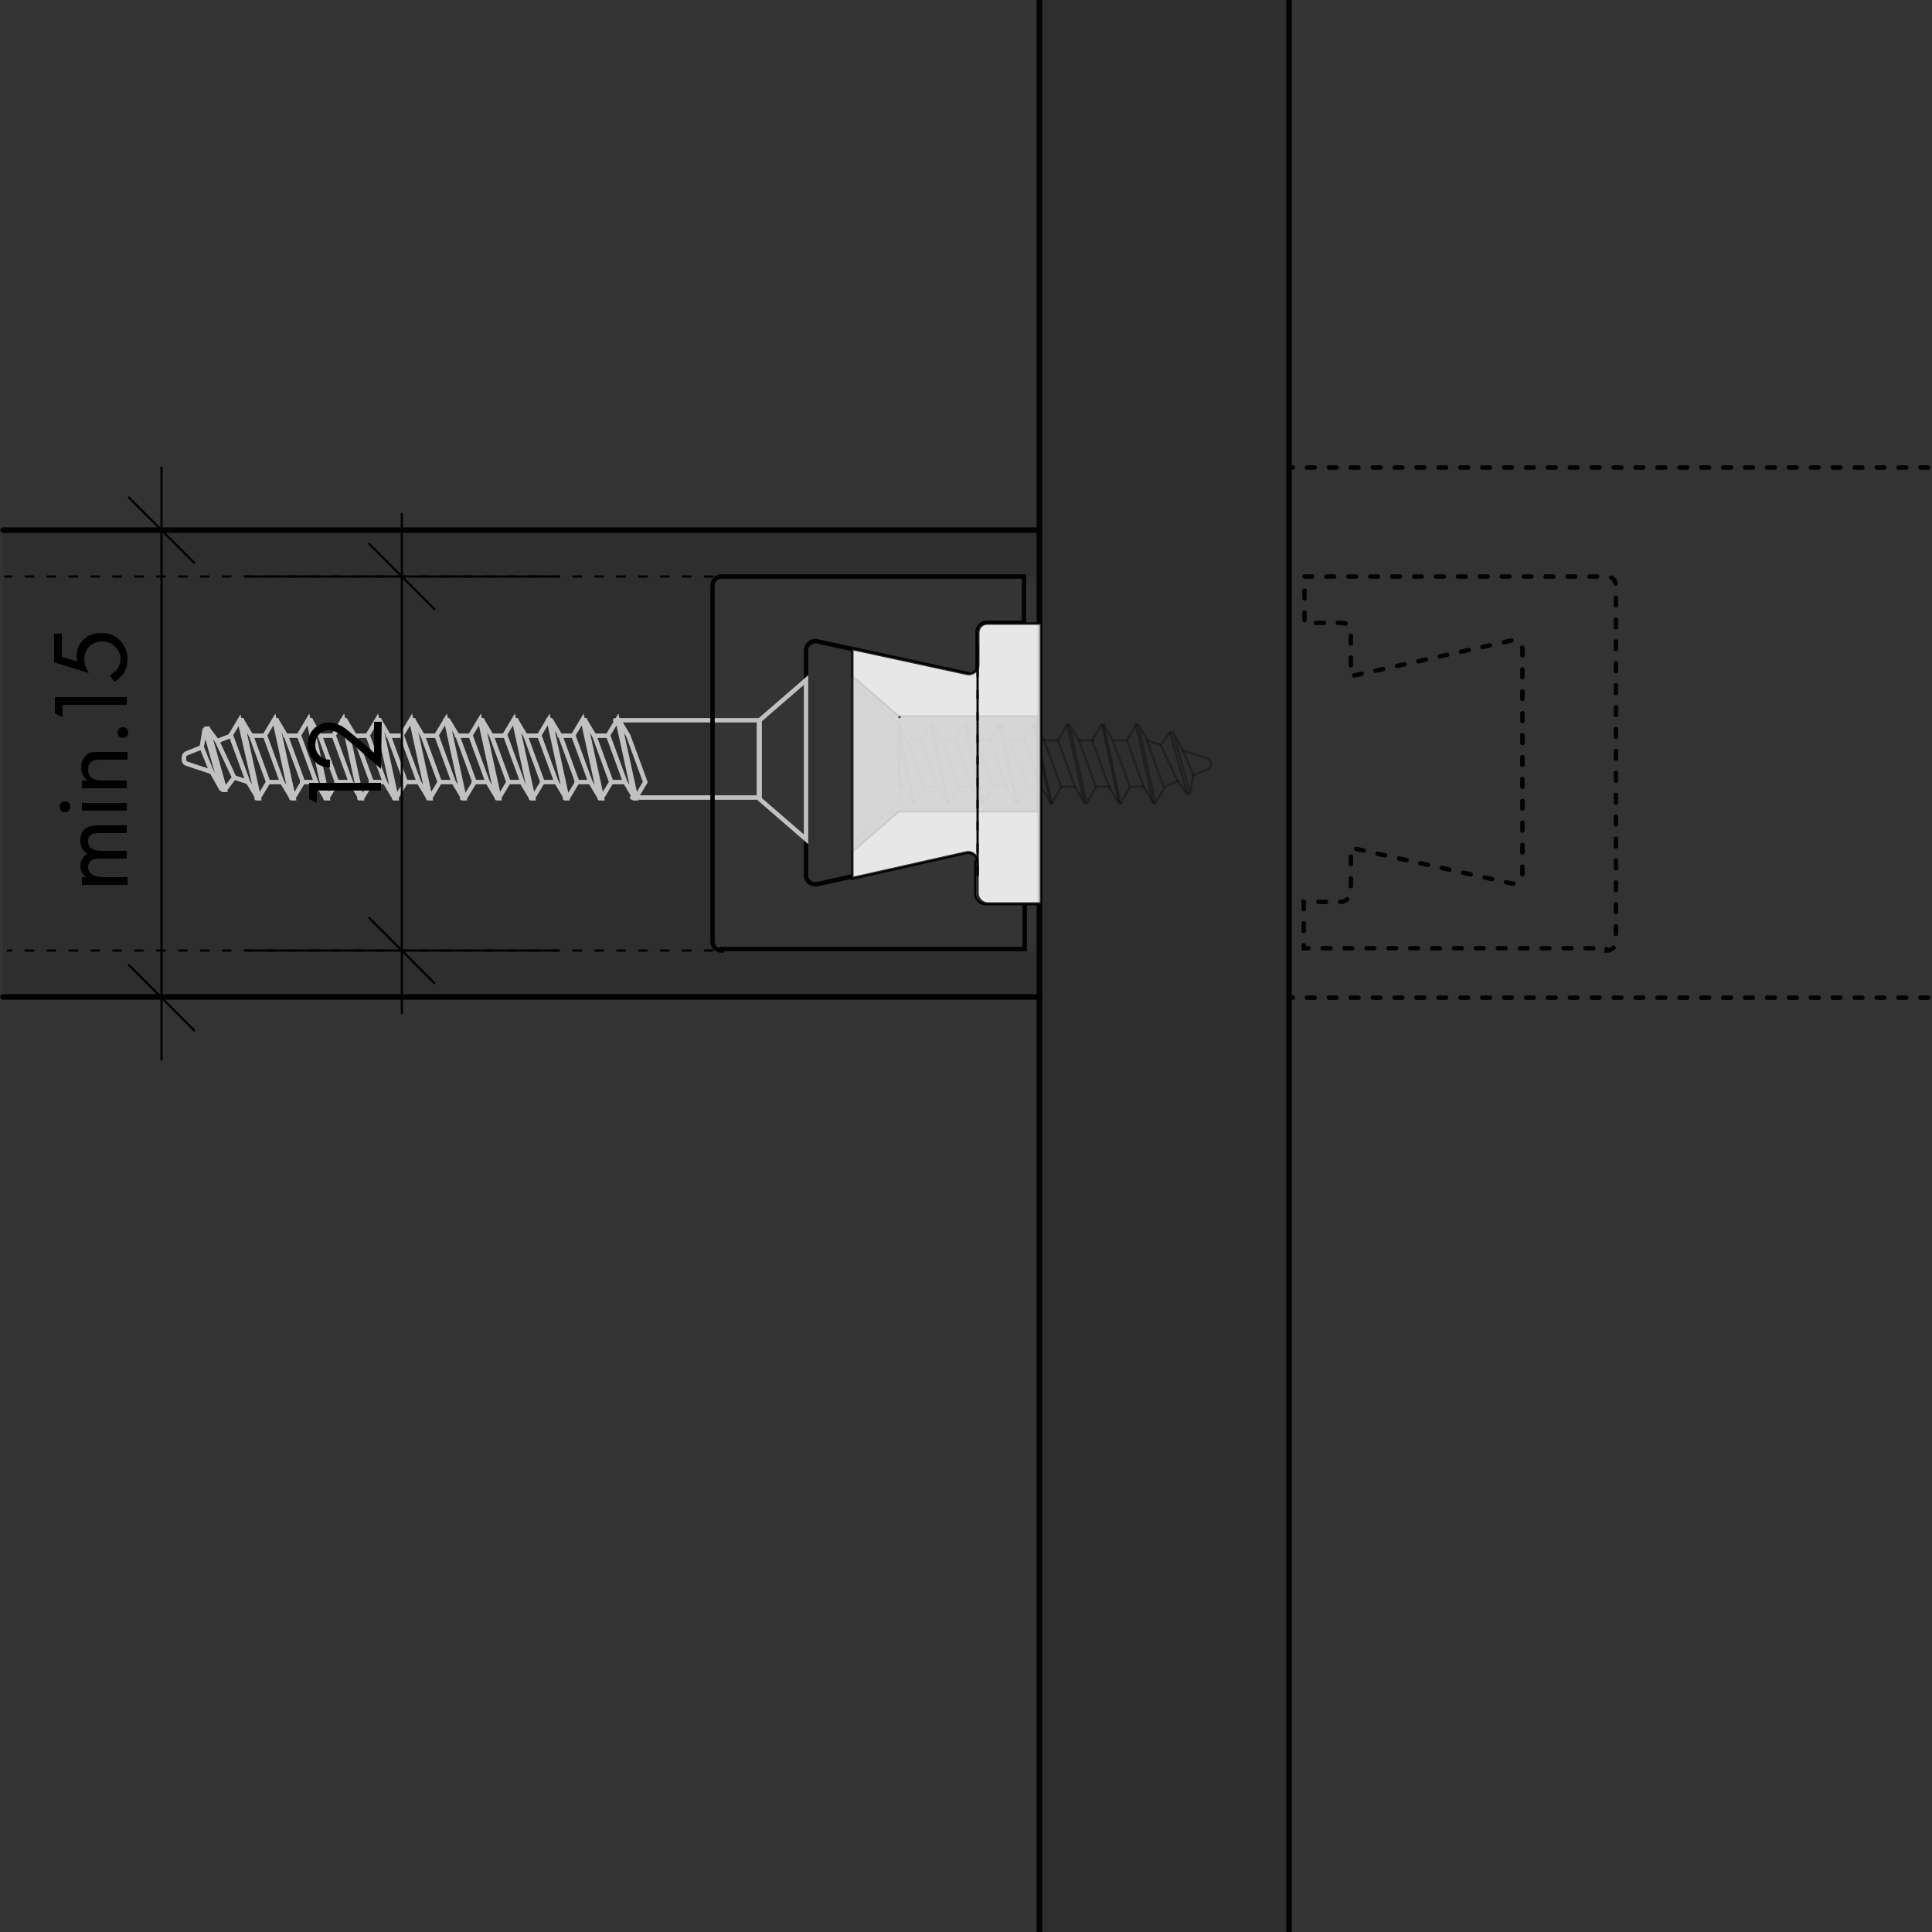 <?xml version="1.0" encoding="UTF-8"?>
<svg xmlns="http://www.w3.org/2000/svg" xmlns:xlink="http://www.w3.org/1999/xlink" version="1.1" id="Ebene_1" x="0px" y="0px" viewBox="0 0 250 250" style="enable-background:new 0 0 250 250;" xml:space="preserve">
<rect x="0" y="0" width="250" height="250" fill="#333333" stroke="none"/>
<style type="text/css">
	.st0{fill-rule:evenodd;clip-rule:evenodd;fill:#020203;fill-opacity:0.1;stroke:#020203;stroke-width:0.72;stroke-linecap:round;}
	.st1{fill-rule:evenodd;clip-rule:evenodd;fill:#020203;fill-opacity:0.1;}
	.st2{fill:none;stroke:#C2C1C1;stroke-width:0.576;stroke-linecap:round;}
	.st3{fill:#020203;fill-opacity:0.1;}
	.st4{fill:none;stroke:#020203;stroke-width:0.72;stroke-linecap:round;}
	.st5{fill:none;stroke:#020203;stroke-width:0.576;stroke-linecap:round;stroke-dasharray:1.001,1.834;}
	
		.st6{fill-rule:evenodd;clip-rule:evenodd;fill:#878889;fill-opacity:2.000000e-02;stroke:#020203;stroke-width:0.576;stroke-linecap:round;}
	.st7{fill-rule:evenodd;clip-rule:evenodd;fill:#878889;stroke:#020203;stroke-width:0.288;stroke-linecap:round;}
	.st8{fill:none;stroke:#020203;stroke-width:0.288;stroke-linecap:round;stroke-opacity:0.3;}
	
		.st9{fill-rule:evenodd;clip-rule:evenodd;fill:#FFFFFF;fill-opacity:0.8;stroke:#020203;stroke-width:0.288;stroke-linecap:round;stroke-opacity:0.8;}
	.st10{fill:none;stroke:#020203;stroke-width:0.288;stroke-linecap:round;stroke-dasharray:1.001,1.834;}
	.st11{fill:none;stroke:#020203;stroke-width:0.288;stroke-linecap:round;}
</style>
<path class="st0" d="M134.5,129.1"></path>
<path class="st0" d="M134.5,68.6H0.4"></path>
<path class="st0" d="M134.5,189.5"></path>
<path class="st0" d="M134.5,129H0.4"></path>
<path class="st0" d="M92.2,123.1"></path>
<path class="st1" d="M92.5,123V74.6h42v-6H0.4v60.5h134.1v-6h-42V123z"></path>
<g>
	<path class="st2" d="M82.3,103.2l1.2-2l-2.2-6l-1.2-2"></path>
	<path class="st2" d="M79.8,93.2h0.3l2.2,10.1H82"></path>
	<path class="st2" d="M80.9,101.2l1.2,2l-2.2-10.1l-1.2,2"></path>
	<path class="st2" d="M76.9,95.2h1.8l2.2,6h-1.8"></path>
	<path class="st2" d="M77.9,103.2l1.2-2l-2.2-6l-1.2-2"></path>
	<path class="st2" d="M75.4,93.2h0.3l2.2,10.1h-0.3"></path>
	<path class="st2" d="M76.4,101.2l1.2,2l-2.2-10.1l-1.2,2"></path>
	<path class="st2" d="M72.4,95.2h1.8l2.2,6h-1.8"></path>
	<path class="st2" d="M73.5,103.2l1.2-2l-2.2-6l-1.2-2"></path>
	<path class="st2" d="M70.9,93.2h0.3l2.2,10.1h-0.3"></path>
	<path class="st2" d="M72,101.2l1.2,2L71,93.1l-1.2,2"></path>
	<path class="st2" d="M68,95.2h1.8l2.2,6h-1.8"></path>
	<path class="st2" d="M69,103.2l1.2-2l-2.2-6l-1.2-2"></path>
	<path class="st2" d="M66.5,93.2h0.3l2.2,10.1h-0.3"></path>
	<path class="st2" d="M67.5,101.2l1.2,2l-2.2-10.1l-1.2,2"></path>
	<path class="st2" d="M63.6,95.2h1.8l2.2,6h-1.8"></path>
	<path class="st2" d="M64.6,103.2l1.2-2l-2.2-6l-1.2-2"></path>
	<path class="st2" d="M62.1,93.2h0.3l2.2,10.1h-0.3"></path>
	<path class="st2" d="M63.1,101.2l1.2,2l-2.2-10.1l-1.2,2"></path>
	<path class="st2" d="M59.1,95.2h1.8l2.2,6h-1.8"></path>
	<path class="st2" d="M60.2,103.2l1.2-2l-2.2-6l-1.2-2"></path>
	<path class="st2" d="M57.6,93.2h0.3l2.2,10.1h-0.3"></path>
	<path class="st2" d="M58.7,101.2l1.2,2l-2.2-10.1l-1.2,2"></path>
	<path class="st2" d="M54.7,95.2h1.8l2.2,6h-1.8"></path>
	<path class="st2" d="M55.7,103.2l1.2-2l-2.2-6l-1.2-2"></path>
	<path class="st2" d="M53.2,93.2h0.3l2.2,10.1h-0.3"></path>
	<path class="st2" d="M54.2,101.2l1.2,2l-2.2-10.1l-1.2,2"></path>
	<path class="st2" d="M50.2,95.2H52l2.2,6h-1.8"></path>
	<path class="st2" d="M51.3,103.2l1.2-2l-2.2-6l-1.2-2"></path>
	<path class="st2" d="M48.8,93.2h0.3l2.2,10.1H51"></path>
	<path class="st2" d="M49.8,101.2l1.2,2l-2.2-10.1l-1.2,2"></path>
	<path class="st2" d="M45.8,95.2h1.8l2.2,6H48"></path>
	<path class="st2" d="M46.9,103.2l1.2-2l-2.2-6l-1.2-2"></path>
	<path class="st2" d="M44.3,93.2h0.3l2.2,10.1h-0.3"></path>
	<path class="st2" d="M45.4,101.2l1.2,2l-2.2-10.1l-1.2,2"></path>
	<path class="st2" d="M41.4,95.2h1.8l2.2,6h-1.8"></path>
	<path class="st2" d="M42.4,103.2l1.2-2l-2.2-6l-1.2-2"></path>
	<path class="st2" d="M39.9,93.2h0.3l2.2,10.1h-0.3"></path>
	<path class="st2" d="M40.9,101.2l1.2,2l-2.2-10.1l-1.2,2"></path>
	<path class="st2" d="M36.9,95.2h1.8l2.2,6h-1.8"></path>
	<path class="st2" d="M38,103.2l1.2-2l-2.2-6l-1.2-2"></path>
	<path class="st2" d="M35.5,93.2h0.3l2.2,10.1h-0.3"></path>
	<path class="st2" d="M36.5,101.2l1.2,2l-2.2-10.1l-1.2,2"></path>
	<path class="st2" d="M32.5,95.2h1.8l2.2,6h-1.8"></path>
	<path class="st2" d="M33.5,103.2l1.2-2l-2.2-6l-1.2-2"></path>
	<path class="st2" d="M31,93.2h0.3l2.2,10.1h-0.3"></path>
	<path class="st2" d="M32.1,101.2l1.2,2l-2.3-10l-1.2,2"></path>
	<path class="st2" d="M30.3,100.6l1.8,0.6l-2.2-6l-1.8,0.7"></path>
	<path class="st2" d="M26.9,94.3l1.2,1.6l2.2,4.7l-1.2,1.6"></path>
	<path class="st2" d="M28.8,102.2h0.3l-2.2-7.9h-0.3"></path>
	<path class="st2" d="M26.1,96.7l0.4-2.4l2.2,7.9l-1.3-2.3"></path>
	<path class="st2" d="M24.1,98.8c-0.2-0.1-0.3-0.3-0.3-0.5l0,0V98l0,0c0-0.2,0.1-0.4,0.3-0.5l0,0l2-0.8l0,0l1.3,3.2l0,0L24.1,98.8z"></path>
</g>
<path class="st2" d="M81.8,103.2h16.4v-10H79.6"></path>
<g>
	<path d="M41,102.3v1.6l-1-0.5v-2.1h9.3v1H41z"></path>
	<path d="M49.3,99.5l-3.9-3.4c-0.3-0.2-1-0.9-1.4-1.1c-0.6-0.4-1.1-0.5-1.4-0.5c-1.1,0-1.8,0.8-1.8,1.9c0,0.7,0.3,1.2,0.8,1.6   c0.3,0.2,0.6,0.3,1.1,0.3v1c-0.9,0-1.5-0.3-1.9-0.7c-0.4-0.4-1-1.1-1-2.2c0-1.7,1.2-2.9,2.8-2.9c0.6,0,1.2,0.2,2,0.7   c0.5,0.4,1.1,0.9,1.6,1.3l2.2,1.9v-4h1L49.3,99.5L49.3,99.5z"></path>
</g>
<rect x="134.5" class="st3" width="32.3" height="250"></rect>
<line class="st4" x1="134.5" y1="0" x2="134.5" y2="250"></line>
<line class="st4" x1="166.8" y1="0" x2="166.8" y2="250"></line>
<path class="st5" d="M249.5,60.5h-82.7"></path>
<path class="st5" d="M249.5,129.1h-82.7"></path>
<path class="st5" d="M207.9,123c0.7,0,1.2-0.5,1.2-1.2l0,0v-46c0-0.7-0.5-1.2-1.2-1.2l0,0l0,0h-39.1l0,0v6l0,0h4.8l0,0  c0.7,0,1.2,0.5,1.2,1.2l0,0l0,0v5.7l0,0l20.7-4.6l0,0c0.4-0.1,0.7,0,1,0.2l0,0c0.3,0.2,0.5,0.6,0.5,0.9l0,0v29.2l0,0  c0,0.4-0.2,0.7-0.5,0.9l0,0c-0.3,0.2-0.7,0.3-1,0.2l0,0l-20.7-4.6l0,0v5.7l0,0c0,0.3-0.1,0.6-0.4,0.9l0,0c-0.2,0.2-0.5,0.4-0.9,0.4  l0,0h-4.8l0,0v6l0,0h39.2V123z"></path>
<path class="st6" d="M93.4,123c-0.7,0-1.2-0.5-1.2-1.2v-46c0-0.7,0.5-1.2,1.2-1.2l0,0l0,0h39.1l0,0v6l0,0h-4.8l0,0  c-0.7,0-1.2,0.5-1.2,1.2l0,0v5.7l0,0L105.8,83l0,0c-0.4-0.1-0.7,0-1,0.2l0,0c-0.3,0.2-0.5,0.6-0.5,0.9l0,0v29.2l0,0  c0,0.4,0.2,0.7,0.5,0.9l0,0c0.3,0.2,0.7,0.3,1,0.2l0,0l20.7-4.6l0,0v5.7l0,0c0,0.3,0.1,0.6,0.4,0.9l0,0c0.2,0.2,0.5,0.4,0.9,0.4l0,0  h4.8l0,0v6l0,0H93.4V123z"></path>
<g>
	<path class="st2" d="M98.3,93.2l6-5.2v20.6l-6-5.2V93.2z"></path>
</g>
<g>
	<g>
		<path class="st7" d="M126.5,81.9v4.2l0,0c0,0.4-0.2,0.7-0.5,0.9l0,0c-0.3,0.2-0.7,0.3-1,0.2l0,0L110.3,84l0,0v3.5l0,0l6,5.2l0,0    h18.1l0,0v-12l0,0h-6.9l0,0c-0.3,0-0.6,0.1-0.9,0.4l0,0C126.6,81.2,126.5,81.6,126.5,81.9z"></path>
		<path class="st7" d="M126.5,111.5c0-0.4-0.2-0.7-0.5-0.9l0,0c-0.3-0.2-0.7-0.3-1-0.2l0,0l-14.7,3.3l0,0v-3.5l0,0l6-5.2l0,0h18.1    l0,0v12l0,0h-6.9l0,0c-0.3,0-0.6-0.1-0.9-0.4l0,0c-0.2-0.2-0.4-0.5-0.4-0.9l0,0v-4.2H126.5z"></path>
	</g>
	<g>
		<g>
			<path class="st8" d="M117,101.8h-0.6v-1.6l0,0"></path>
			<path class="st8" d="M118.1,103.9l-1.2-2l-0.6-1.6v-4.4"></path>
			<path class="st8" d="M118.4,103.9h-0.3l-1.8-8v-1.4l0,0"></path>
			<path class="st8" d="M119.6,101.8l-1.2,2l-2.1-9.5V94l1,1.8"></path>
			<path class="st8" d="M121.4,101.8h-1.8l-2.2-6h1.8"></path>
			<path class="st8" d="M120.4,93.8l-1.2,2l2.2,6l1.2,2"></path>
			<path class="st8" d="M122.9,103.9h-0.3l-2.2-10.1h0.3"></path>
			<path class="st8" d="M121.8,95.8l-1.2-2l2.2,10.1l1.2-2"></path>
			<path class="st8" d="M125.8,101.8H124l-2.2-6h1.8"></path>
			<path class="st8" d="M124.8,93.8l-1.2,2l2.2,6l1.2,2"></path>
			<path class="st8" d="M127.3,103.9H127l-2.2-10.1h0.3"></path>
			<path class="st8" d="M126.3,95.8l-1.2-2l2.2,10.1l1.2-2"></path>
			<path class="st8" d="M130.3,101.8h-1.8l-2.2-6h1.8"></path>
			<path class="st8" d="M129.2,93.8l-1.2,2l2.2,6l1.2,2"></path>
			<path class="st8" d="M131.8,103.9h-0.3l-2.2-10.1h0.3"></path>
			<path class="st8" d="M130.7,95.8l-1.2-2l2.2,10.1l1.2-2"></path>
			<path class="st8" d="M134.7,101.8h-1.8l-2.2-6h1.8"></path>
			<path class="st8" d="M133.7,93.8l-1.2,2l2.2,6l1.2,2"></path>
			<path class="st8" d="M136.2,103.9h-0.3l-2.2-10.1h0.3"></path>
			<path class="st8" d="M135.1,95.8l-1.2-2l2.2,10.1l1.2-2"></path>
			<path class="st8" d="M139.1,101.8h-1.8l-2.2-6h1.8"></path>
			<path class="st8" d="M138.1,93.8l-1.2,2l2.2,6l1.2,2"></path>
			<path class="st8" d="M140.6,103.9h-0.3l-2.2-10.1h0.3"></path>
			<path class="st8" d="M139.6,95.8l-1.2-2l2.2,10.1l1.2-2"></path>
			<path class="st8" d="M143.6,101.8h-1.8l-2.2-6h1.8"></path>
			<path class="st8" d="M142.5,93.8l-1.2,2l2.2,6l1.2,2"></path>
			<path class="st8" d="M145.1,103.9h-0.3l-2.2-10.1h0.3"></path>
			<path class="st8" d="M144,95.8l-1.2-2l2.2,10.1l1.2-2"></path>
			<path class="st8" d="M148,101.8h-1.8l-2.2-6h1.8"></path>
			<path class="st8" d="M147,93.8l-1.2,2l2.2,6l1.2,2"></path>
			<path class="st8" d="M149.5,103.9h-0.3L147,93.8h0.3"></path>
			<path class="st8" d="M148.5,95.8l-1.2-2l2.2,10.1l1.2-2"></path>
			<path class="st8" d="M150.2,96.4l-1.8-0.6l2.2,6l1.8-0.7"></path>
			<path class="st8" d="M153.6,102.7l-1.2-1.6l-2.2-4.7l1.2-1.6"></path>
			<path class="st8" d="M151.7,94.8h-0.3l2.2,7.9h0.3"></path>
			<path class="st8" d="M154.4,100.3l-0.4,2.4l-2.2-7.9l1.3,2.3"></path>
			<path class="st8" d="M156.4,98.2c0.2,0.1,0.3,0.3,0.3,0.5l0,0V99l0,0c0,0.2-0.1,0.4-0.3,0.5l0,0l-2,0.8l0,0l-1.3-3.2l0,0     L156.4,98.2z"></path>
		</g>
		<g>
			<path class="st8" d="M116.4,103.9l-6,5.2V88.5l6,5.2V103.9z"></path>
		</g>
	</g>
	<path class="st9" d="M110.3,84v29.6l0,0l14.7-3.3l0,0c0.4-0.1,0.7,0,1,0.2l0,0c0.3,0.2,0.5,0.6,0.5,0.9l0,0v4.2l0,0   c0,0.3,0.1,0.6,0.4,0.9l0,0c0.2,0.2,0.5,0.4,0.9,0.4l0,0h6.9l0,0V80.7l0,0h-6.9l0,0c-0.7,0-1.2,0.5-1.2,1.2l0,0v4.2l0,0   c0,0.4-0.2,0.7-0.5,0.9l0,0c-0.3,0.2-0.7,0.3-1,0.2l0,0L110.3,84z M116.4,92.8L116.4,92.8L116.4,92.8L116.4,92.8z"></path>
	<line class="st10" x1="126.5" y1="83.7" x2="126.5" y2="113.3"></line>
	<line class="st11" x1="126.5" y1="83.7" x2="126.5" y2="113.3"></line>
</g>
<line class="st10" x1="92.2" y1="74.6" x2="0.7" y2="74.6"></line>
<line class="st10" x1="92.2" y1="123" x2="1" y2="123"></line>
<line class="st11" x1="31.8" y1="123" x2="72.2" y2="123"></line>
<line class="st11" x1="31.8" y1="74.6" x2="72.2" y2="74.6"></line>
<line class="st11" x1="52" y1="131.1" x2="52" y2="123"></line>
<line class="st11" x1="52" y1="74.6" x2="52" y2="66.5"></line>
<line class="st11" x1="52" y1="123" x2="52" y2="74.6"></line>
<path class="st11" d="M52,74.6l-4.3-4.3L52,74.6l4.3,4.3L52,74.6z"></path>
<path class="st11" d="M52,123l4.3,4.3L52,123l-4.3-4.3L52,123z"></path>
<line class="st11" x1="0.7" y1="129.1" x2="41" y2="129.1"></line>
<line class="st11" x1="0.7" y1="68.6" x2="41" y2="68.6"></line>
<line class="st11" x1="20.9" y1="137.1" x2="20.9" y2="129.1"></line>
<line class="st11" x1="20.9" y1="68.6" x2="20.9" y2="60.5"></line>
<line class="st11" x1="20.9" y1="129.1" x2="20.9" y2="68.6"></line>
<path class="st11" d="M20.9,68.6l-4.3-4.3L20.9,68.6l4.3,4.3L20.9,68.6z"></path>
<path class="st11" d="M20.9,129.1l4.3,4.3L20.9,129.1l-4.3-4.3L20.9,129.1z"></path>
<g>
	<path d="M10.6,114.5v-1h0.6c-0.5-0.3-0.8-0.8-0.8-1.4c0-1.1,0.7-1.5,0.9-1.6c-0.9-0.6-0.9-1.4-0.9-1.8c0-1.7,1.4-1.9,2.3-1.9h3.7v1   h-3.5c-0.7,0-1.5,0.1-1.5,1c0,1.2,1.1,1.3,1.8,1.3h3.2v1H13c-0.4,0-1.6,0-1.6,1.1s1.2,1.3,1.9,1.3h3.2v1H10.6z"></path>
	<path d="M7.7,104.4c0-0.4,0.3-0.7,0.7-0.7s0.7,0.3,0.7,0.7c0,0.4-0.3,0.7-0.7,0.7S7.7,104.8,7.7,104.4z M10.6,103.9h5.8v1h-5.8   C10.6,104.9,10.6,103.9,10.6,103.9z"></path>
	<path d="M10.6,102v-1h0.7c-0.2-0.2-0.8-0.7-0.8-1.7c0-0.7,0.3-1.3,0.8-1.7c0.4-0.3,0.9-0.3,1.6-0.3h3.6v1h-3.6   c-0.3,0-0.8,0-1.1,0.3c-0.3,0.2-0.4,0.5-0.4,1c0,0.4,0.1,0.7,0.4,1c0.5,0.4,1.1,0.4,1.6,0.4h3v1C16.4,102,10.6,102,10.6,102z"></path>
	<path d="M15.2,94.8c0-0.4,0.3-0.7,0.7-0.7s0.7,0.3,0.7,0.7c0,0.4-0.3,0.7-0.7,0.7S15.2,95.2,15.2,94.8z"></path>
	<path d="M8.1,91.2v1.6l-1-0.5v-2.1h9.3v1H8.1z"></path>
	<path d="M8,82v3l2,0.6c0-0.2-0.1-0.4-0.1-0.6c0-1.9,1.4-3.1,3.2-3.1c2.1,0,3.4,1.6,3.4,3.4c0,0.8-0.2,1.5-0.7,2.1   c-0.3,0.3-0.6,0.6-1,0.8l-0.6-0.8c0.3-0.2,0.5-0.4,0.8-0.6c0.3-0.4,0.6-0.9,0.6-1.5c0-1.3-1.1-2.3-2.4-2.3s-2.3,1-2.3,2.3   c0,0.3,0.1,1,0.6,1.8L7,85.7V82H8z"></path>
</g>
</svg>
